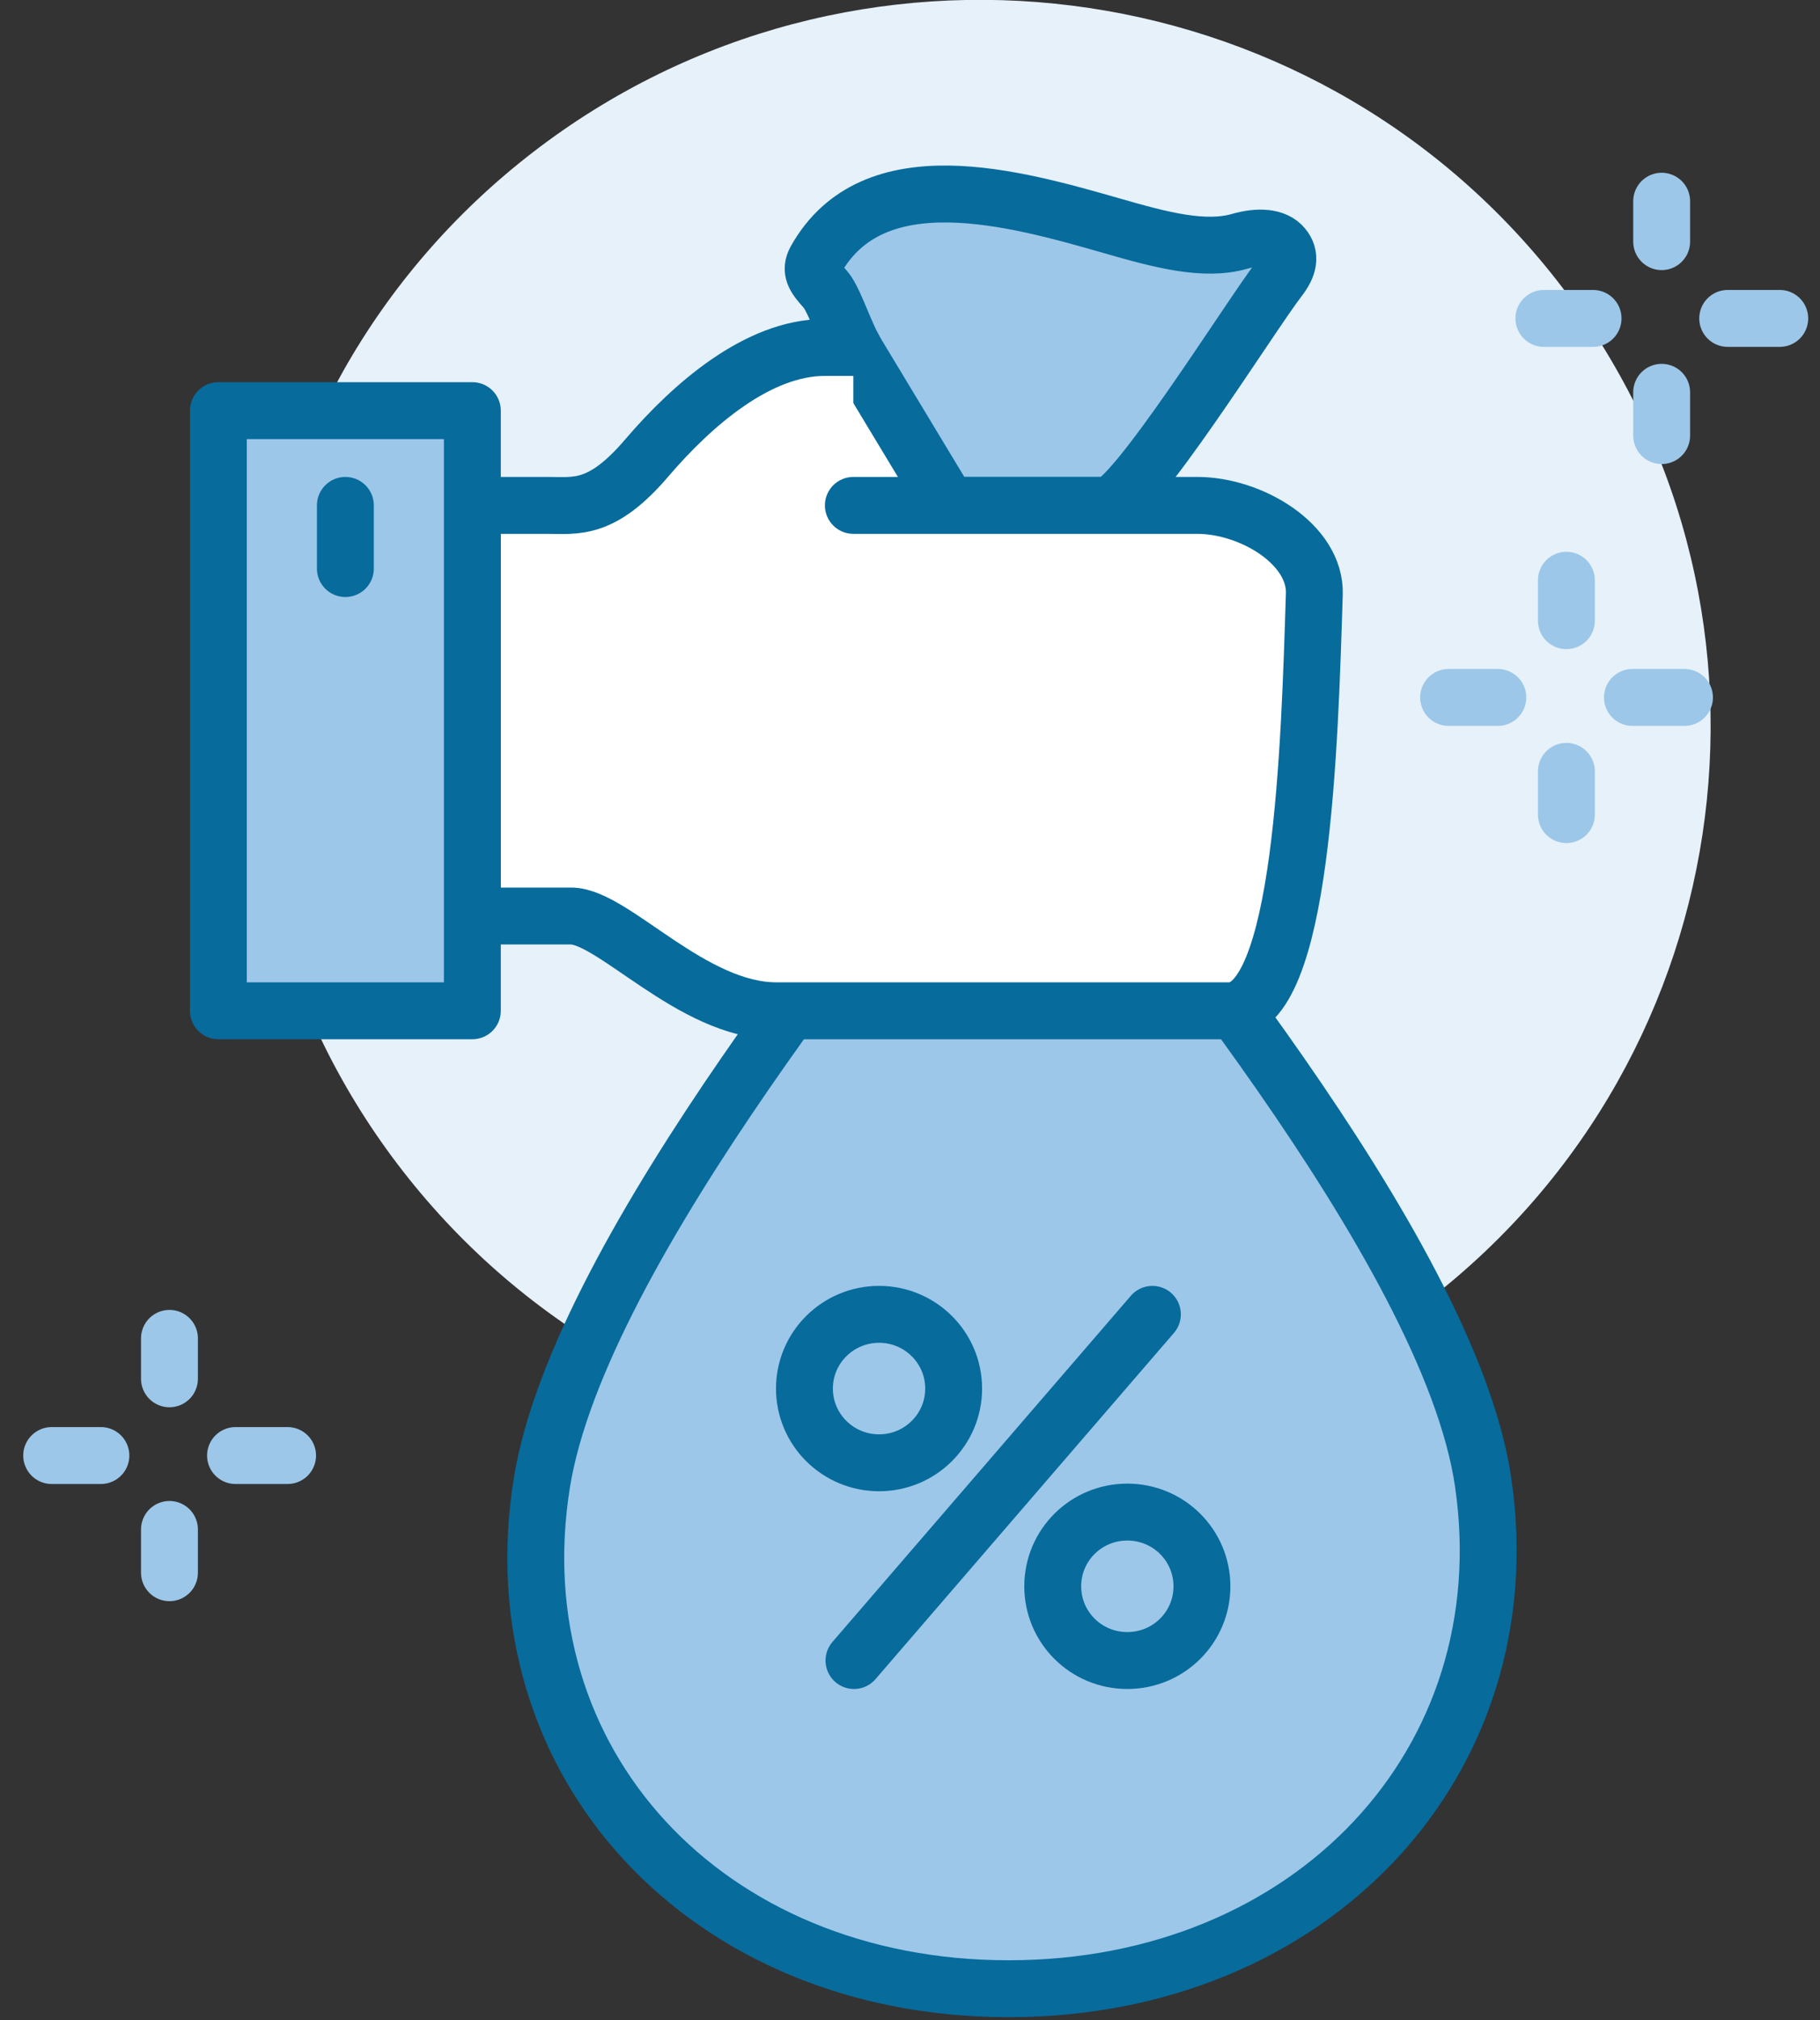 <svg width="64" height="71" viewBox="0 0 64 71" fill="none" xmlns="http://www.w3.org/2000/svg">
<rect x="0" y="0" width="64" height="71" fill="#333333" stroke="none"/>
<g clip-path="url(#clip0)">
<path d="M50.21 45.706C61.417 37.065 63.458 21.026 54.768 9.882C46.077 -1.261 29.947 -3.29 18.739 5.351C7.531 13.992 5.491 30.03 14.181 41.174C22.872 52.318 39.002 54.347 50.21 45.706Z" fill="#E6F1F9"/>
<path d="M52.157 52.107C50.952 43.792 39.508 30.605 36.706 26.642H34.473C31.604 30.605 20.395 43.792 19.055 52.107C17.47 61.942 24.827 69.89 35.467 69.89C46.106 69.89 53.586 61.942 52.157 52.107Z" fill="#9CC7E8" stroke="#076B9C" stroke-width="2" stroke-miterlimit="10" stroke-linejoin="round"/>
<path d="M42.087 17.761H33.346L29.996 12.211H28.991C26.647 12.211 24.347 14.209 22.751 16.085C21.154 17.961 20.25 17.761 19.234 17.761C18.218 17.761 16.61 17.761 16.61 17.761V32.192C16.61 32.192 18.609 32.192 20.082 32.192C21.556 32.192 24.336 35.522 27.295 35.522C27.295 35.522 39.709 35.522 43.226 35.522C45.805 35.522 46.05 26.153 46.207 20.88C46.263 19.126 43.985 17.761 42.087 17.761Z" fill="white"/>
<path d="M38.939 17.761C39.821 17.761 43.952 11.134 44.968 9.813C45.325 9.358 45.392 8.992 45.124 8.67C44.845 8.326 44.253 8.292 43.594 8.481C42.355 8.836 40.837 8.437 39.106 7.937C35.657 6.949 30.688 5.539 28.679 9.147C28.489 9.502 28.623 9.724 29.003 10.146C29.304 10.479 29.538 11.267 29.996 12.211L33.346 17.761H38.939Z" fill="#9CC7E8" stroke="#076B9C" stroke-width="2" stroke-miterlimit="10" stroke-linejoin="round"/>
<path d="M30.008 17.761H42.098C43.996 17.761 46.274 19.126 46.218 20.88C46.05 26.153 45.805 35.522 43.226 35.522C39.709 35.522 27.295 35.522 27.295 35.522C24.336 35.522 21.556 32.192 20.082 32.192C18.609 32.192 16.61 32.192 16.61 32.192V17.761C16.61 17.761 18.229 17.761 19.234 17.761C20.25 17.761 21.154 17.961 22.751 16.085C24.358 14.209 26.658 12.211 29.003 12.211H30.008" fill="white"/>
<path d="M30.008 17.761H42.098C43.996 17.761 46.274 19.126 46.218 20.88C46.05 26.153 45.805 35.522 43.226 35.522C39.709 35.522 27.295 35.522 27.295 35.522C24.336 35.522 21.556 32.192 20.082 32.192C18.609 32.192 16.61 32.192 16.61 32.192V17.761C16.61 17.761 18.229 17.761 19.234 17.761C20.25 17.761 21.154 17.961 22.751 16.085C24.358 14.209 26.658 12.211 29.003 12.211H30.008" stroke="#076B9C" stroke-width="2" stroke-miterlimit="10" stroke-linecap="round" stroke-linejoin="round"/>
<path d="M16.61 14.431H7.679V35.522H16.61V14.431Z" fill="#9CC7E8" stroke="#076B9C" stroke-width="2" stroke-miterlimit="10" stroke-linejoin="round"/>
<path d="M12.145 17.761V19.981" stroke="#076B9C" stroke-width="2" stroke-miterlimit="10" stroke-linecap="round" stroke-linejoin="round"/>
<path d="M30.912 51.407C32.361 51.407 33.535 50.239 33.535 48.799C33.535 47.358 32.361 46.19 30.912 46.19C29.463 46.19 28.288 47.358 28.288 48.799C28.288 50.239 29.463 51.407 30.912 51.407Z" stroke="#076B9C" stroke-width="2" stroke-miterlimit="10" stroke-linecap="round" stroke-linejoin="round"/>
<path d="M39.642 58.356C38.191 58.356 37.019 57.191 37.019 55.748C37.019 54.304 38.191 53.139 39.642 53.139C41.093 53.139 42.266 54.304 42.266 55.748C42.266 57.191 41.093 58.356 39.642 58.356Z" stroke="#076B9C" stroke-width="2" stroke-miterlimit="10" stroke-linecap="round" stroke-linejoin="round"/>
<path d="M30.03 58.356L40.524 46.19" stroke="#076B9C" stroke-width="2" stroke-miterlimit="10" stroke-linecap="round" stroke-linejoin="round"/>
<path d="M56.02 11.19H54.29" stroke="#9CC7E8" stroke-width="2" stroke-miterlimit="10" stroke-linecap="round" stroke-linejoin="round"/>
<path d="M62.585 11.19H60.754" stroke="#9CC7E8" stroke-width="2" stroke-miterlimit="10" stroke-linecap="round" stroke-linejoin="round"/>
<path d="M58.432 13.787V15.308" stroke="#9CC7E8" stroke-width="2" stroke-miterlimit="10" stroke-linecap="round" stroke-linejoin="round"/>
<path d="M58.432 7.071V8.492" stroke="#9CC7E8" stroke-width="2" stroke-miterlimit="10" stroke-linecap="round" stroke-linejoin="round"/>
<path d="M52.671 24.51H50.94" stroke="#9CC7E8" stroke-width="2" stroke-miterlimit="10" stroke-linecap="round" stroke-linejoin="round"/>
<path d="M59.235 24.51H57.404" stroke="#9CC7E8" stroke-width="2" stroke-miterlimit="10" stroke-linecap="round" stroke-linejoin="round"/>
<path d="M55.082 27.108V28.628" stroke="#9CC7E8" stroke-width="2" stroke-miterlimit="10" stroke-linecap="round" stroke-linejoin="round"/>
<path d="M55.082 20.392V21.813" stroke="#9CC7E8" stroke-width="2" stroke-miterlimit="10" stroke-linecap="round" stroke-linejoin="round"/>
<path d="M3.548 51.152H1.817" stroke="#9CC7E8" stroke-width="2" stroke-miterlimit="10" stroke-linecap="round" stroke-linejoin="round"/>
<path d="M10.113 51.152H8.282" stroke="#9CC7E8" stroke-width="2" stroke-miterlimit="10" stroke-linecap="round" stroke-linejoin="round"/>
<path d="M5.959 53.749V55.27" stroke="#9CC7E8" stroke-width="2" stroke-miterlimit="10" stroke-linecap="round" stroke-linejoin="round"/>
<path d="M5.959 47.034V48.455" stroke="#9CC7E8" stroke-width="2" stroke-miterlimit="10" stroke-linecap="round" stroke-linejoin="round"/>
</g>
<defs>
<clipPath id="clip0">
<rect width="63" height="71" fill="white" transform="translate(0.701)"/>
</clipPath>
</defs>
</svg>
